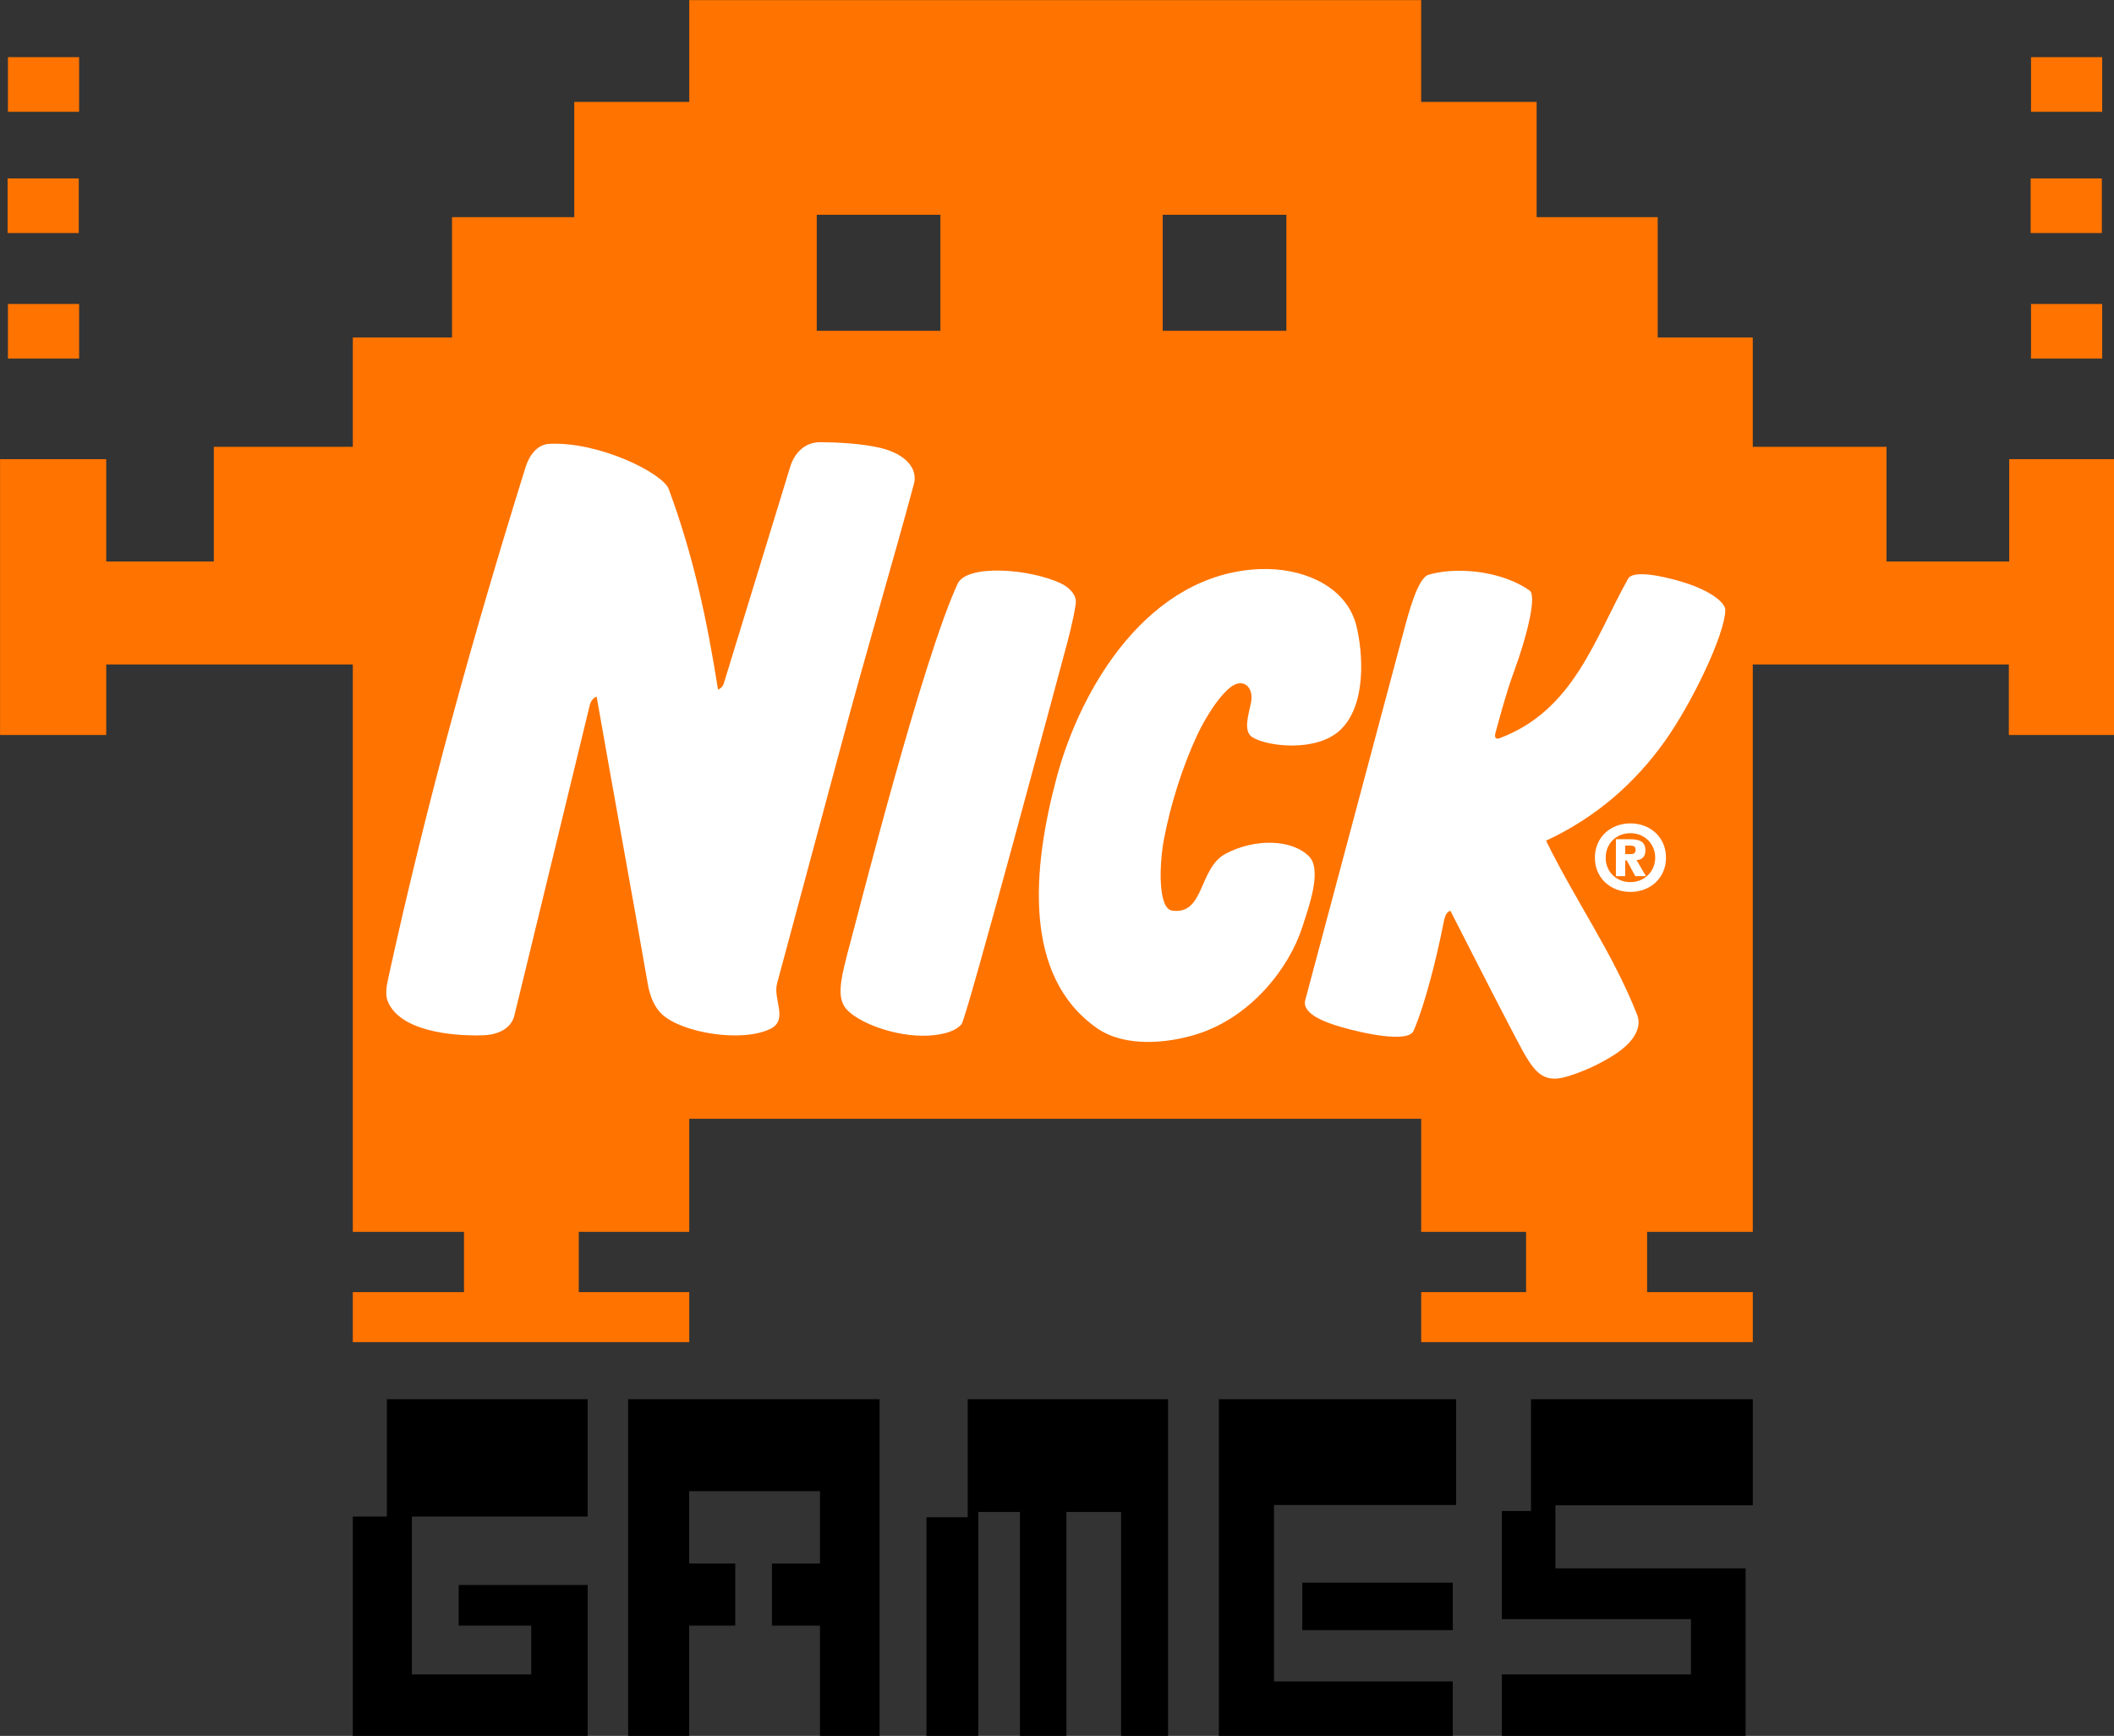 <?xml version="1.0" encoding="UTF-8" standalone="no"?>
<svg
   xmlns:osb="http://www.openswatchbook.org/uri/2009/osb"
   xmlns:dc="http://purl.org/dc/elements/1.1/"
   xmlns:cc="http://creativecommons.org/ns#"
   xmlns:rdf="http://www.w3.org/1999/02/22-rdf-syntax-ns#"
   xmlns:svg="http://www.w3.org/2000/svg"
   xmlns="http://www.w3.org/2000/svg"
   xmlns:xlink="http://www.w3.org/1999/xlink"
   xmlns:sodipodi="http://sodipodi.sourceforge.net/DTD/sodipodi-0.dtd"
   xmlns:inkscape="http://www.inkscape.org/namespaces/inkscape"
   width="123.875mm"
   height="101.718mm"
   viewBox="0 0 123.875 101.718"
   version="1.1"
   id="svg8"
   inkscape:version="1.0.2-2 (e86c870879, 2021-01-15)"
   sodipodi:docname="Nick_Games_2002.svg"
   inkscape:export-filename="C:\Users\tjdru\OneDrive\Pictures\Logos\Games\nickgameslogo2002.png"
   inkscape:export-xdpi="205.04474"
   inkscape:export-ydpi="205.04474">
  <rect x="0" y="0" width="123.875" height="101.718" fill="#333333" stroke="none"/>
  <defs
     id="defs2">
    <linearGradient
       id="linearGradient5998"
       osb:paint="solid">
      <stop
         style="stop-color:#000000;stop-opacity:1;"
         offset="0"
         id="stop5996" />
    </linearGradient>
    <linearGradient
       id="linearGradient69"
       inkscape:collect="always">
      <stop
         id="stop65"
         offset="0"
         style="stop-color:#ffffff;stop-opacity:1" />
      <stop
         style="stop-color:#ff7f00;stop-opacity:1"
         offset="0.167"
         id="stop73" />
      <stop
         id="stop883"
         offset="0.691"
         style="stop-color:#ff7f00;stop-opacity:1" />
      <stop
         id="stop67"
         offset="1"
         style="stop-color:#602100;stop-opacity:1" />
    </linearGradient>
    <radialGradient
       gradientUnits="userSpaceOnUse"
       gradientTransform="matrix(-1.714,0,4.4797573e-5,-1.525,276.318,281.311)"
       r="38.62"
       fy="111.456"
       fx="103.026"
       cy="111.456"
       cx="103.026"
       id="radialGradient71"
       xlink:href="#linearGradient69"
       inkscape:collect="always" />
  </defs>
  <sodipodi:namedview
     id="base"
     pagecolor="#ffffff"
     bordercolor="#666666"
     borderopacity="1.0"
     inkscape:pageopacity="0.0"
     inkscape:pageshadow="2"
     inkscape:zoom="1"
     inkscape:cx="196.77011"
     inkscape:cy="204.33993"
     inkscape:document-units="mm"
     inkscape:current-layer="layer2"
     showgrid="false"
     inkscape:window-width="1366"
     inkscape:window-height="705"
     inkscape:window-x="-8"
     inkscape:window-y="-8"
     inkscape:window-maximized="1"
     showguides="true"
     inkscape:guide-bbox="true"
     inkscape:snap-global="false"
     inkscape:document-rotation="0" />
  <g
     inkscape:groupmode="layer"
     id="layer2"
     inkscape:label="Layer 1"
     style="display:inline;opacity:1"
     transform="translate(-45.354,-105.325)">
    <g
       id="g7575"
       transform="matrix(0.939,0,0,0.939,6.551,6.431)">
      <path
         sodipodi:nodetypes="ccccccccccccccccccccccccccccccccccccccccccccccccccccccccccccccccccccccccccccccccccccccccccccccccc"
         inkscape:connector-curvature="0"
         d="m 168.067,108.884 h 4.442 v 3.41 h -4.442 z m -0.022,7.567 h 4.442 v 3.41 h -4.442 z m 0.022,7.836 h 4.442 v 3.41 h -4.442 z M 41.819,108.884 h 4.442 v 3.41 h -4.442 z m -0.022,7.567 h 4.442 v 3.41 h -4.442 z m 0.022,7.836 h 4.442 v 3.41 h -4.442 z m 42.517,-18.963 v 6.353 h -7.177 v 7.191 h -7.628 v 7.513 h -6.191 v 6.819 h -8.674 v 7.156 h -6.713 v -6.385 h -6.626 v 17.214 h 6.626 v -4.399 h 15.387 v 35.407 h 6.939 v 3.761 h -6.939 v 3.118 h 20.996 v -3.118 h -6.894 v -3.761 h 6.894 v -7.059 h 45.675 v 7.059 h 6.547 v 3.761 h -6.547 v 3.118 h 20.694 v -3.118 h -6.595 v -3.761 h 6.595 V 146.786 h 15.979 v 4.399 h 6.573 v -17.214 h -6.551 v 6.385 h -7.657 v -7.156 h -8.345 v -6.819 h -5.932 v -7.513 h -7.557 v -7.191 h -7.205 v -6.353 z m 7.956,13.399 h 7.716 v 7.238 h -7.716 z m 21.59,0 h 7.717 v 7.238 h -7.717 z"
         style="display:inline;fill:#ff7300;fill-opacity:1;stroke:none;stroke-width:1.492;stroke-linecap:butt;stroke-linejoin:round;stroke-miterlimit:4;stroke-dasharray:none;stroke-opacity:1;paint-order:markers stroke fill"
         id="rect628-2-5" />
      <path
         sodipodi:nodetypes="cccccccccccccccccccccccccccccccccccccccccccccccccccccccccccccccccccccccccccc"
         d="m 135.045,213.657 h 15.212 v -10.467 h -11.87 v -3.935 h 12.319 v -6.619 H 136.864 v 6.978 h -1.819 v 6.745 h 11.801 v 3.451 h -11.801 z m -17.659,0 h 14.596 v -3.41 h -11.156 v -11.012 h 11.368 v -6.599 h -14.807 z m -18.245,0 h 3.23 v -13.983 h 2.602 v 13.983 h 2.901 v -13.983 h 3.41 v 13.983 h 2.931 v -21.02 h -12.502 v 7.366 h -2.572 z m -18.619,0 h 3.807 v -6.893 h 2.878 v -3.875 h -2.878 v -4.516 h 8.164 v 4.516 h -2.998 v 3.875 h 2.998 v 6.893 h 3.722 V 192.637 H 80.522 Z m -17.182,0 h 14.656 v -9.43 h -8.048 v 2.538 h 4.526 v 3.045 h -7.445 v -9.851 h 10.966 v -7.322 H 65.464 v 7.322 h -2.124 z m 59.251,-9.571 h 9.392 v 2.961 h -9.392 z"
         style="fill:#000000;stroke:none;stroke-width:0.237px;stroke-linecap:butt;stroke-linejoin:miter;stroke-opacity:1"
         id="path547"
         inkscape:connector-curvature="0" />
      <path
         sodipodi:nodetypes="ccccccccccccccccccccccccccc"
         inkscape:connector-curvature="0"
         d="m 142.743,159.014 h 0.099 l 0.529,0.98 h 0.669 l -0.591,-1.001 c 0.311,-0.016 0.555,-0.176 0.555,-0.607 0,-0.555 -0.363,-0.695 -0.97,-0.695 h -0.871 v 2.302 h 0.581 z m 0,-0.394 v -0.534 h 0.28 c 0.171,0 0.368,0.021 0.368,0.244 0,0.238 -0.114,0.29 -0.316,0.29 z m 0.327,2.359 c 1.239,0 2.219,-0.871 2.219,-2.136 0,-1.27 -0.975,-2.141 -2.219,-2.141 -1.244,0 -2.219,0.871 -2.219,2.141 0,1.27 0.98,2.136 2.219,2.136 z m 0,-0.612 c -0.887,0 -1.545,-0.648 -1.545,-1.524 0,-0.876 0.653,-1.53 1.545,-1.53 0.881,0 1.545,0.664 1.545,1.53 0,0.861 -0.669,1.524 -1.545,1.524 z"
         style="font-style:normal;font-variant:normal;font-weight:bold;font-stretch:normal;font-size:5.791px;line-height:0.25;font-family:'Helvetica Inserat';-inkscape-font-specification:'Helvetica Inserat Bold';text-align:start;letter-spacing:0px;word-spacing:0px;text-anchor:start;fill:#ffffff;fill-opacity:1;stroke:none;stroke-width:0.389"
         id="path1483" />
      <path
         id="path451-7"
         style="display:inline;fill:#ffffff;fill-opacity:1;stroke:none;stroke-width:0.553"
         d="m 90.639,134.439 -4.147,13.53 c -0.091,0.298 -0.36,0.382 -0.36,0.382 -0.694,-4.372 -1.528,-8.321 -3.075,-12.51 -0.368,-0.996 -4.366,-2.988 -7.467,-2.824 -0.773,0.041 -1.255,0.765 -1.473,1.466 -3.282,10.54 -6.148,20.831 -8.568,31.895 -0.112,0.511 -0.199,1.039 -0.012,1.468 0.779,1.785 3.846,2.135 5.904,2.081 0.819,-0.021 1.77,-0.329 1.988,-1.256 l 4.701,-19.355 c 0.101,-0.428 0.426,-0.525 0.426,-0.525 1.089,6.221 2.109,11.727 3.197,17.954 0.095,0.545 0.31,1.32 0.867,1.853 1.227,1.175 5.01,1.806 6.792,0.918 1.12,-0.558 0.14,-1.852 0.403,-2.819 0,0 2.807,-10.418 3.991,-14.838 1.561,-5.827 3.389,-12.01 4.549,-16.339 0.25,-0.934 -0.466,-1.863 -2.109,-2.256 -1.161,-0.278 -2.85,-0.352 -3.74,-0.352 -0.969,2.2e-4 -1.61,0.688 -1.867,1.528 z m 29.293,6.393 c -6.917,0.289 -11.146,7.325 -12.668,13.005 -1.509,5.632 -2.146,12.391 2.518,15.644 1.735,1.21 4.363,0.948 6.168,0.396 3.418,-1.045 5.813,-4.14 6.636,-6.681 0.412,-1.274 1.262,-3.6 0.426,-4.435 -1.09,-1.09 -3.394,-1.125 -5.204,-0.165 -1.695,0.898 -1.31,3.837 -3.336,3.548 -0.913,-0.13 -0.801,-2.952 -0.507,-4.483 0.416,-2.173 1.138,-4.462 2.06,-6.451 0.61,-1.316 1.72,-2.991 2.475,-3.217 0.622,-0.186 1.052,0.385 0.891,1.174 -0.171,0.834 -0.505,1.812 0.113,2.175 0.988,0.581 3.951,0.894 5.409,-0.424 1.739,-1.573 1.45,-4.946 1.058,-6.536 -0.579,-2.345 -3.037,-3.51 -5.537,-3.554 -0.167,-6.9e-4 -0.334,-3.4e-4 -0.5,0.006 z m -16.148,0.094 c -1.296,-0.033 -2.419,0.205 -2.704,0.827 -2.192,4.777 -5.993,19.772 -6.683,22.351 -0.623,2.324 -0.925,3.525 -0.185,4.265 0.921,0.921 3.427,1.78 5.407,1.546 0.638,-0.075 1.317,-0.23 1.711,-0.685 0.311,-0.359 6.112,-22.019 6.407,-23.107 0.275,-1.016 0.554,-2.047 0.718,-3.126 0.089,-0.584 -0.477,-1.06 -0.925,-1.272 -0.98,-0.462 -2.45,-0.766 -3.746,-0.799 z m 28.671,0.009 c -0.701,-0.003 -1.38,0.077 -1.975,0.247 -0.673,0.193 -1.225,2.276 -1.574,3.582 l -6.129,22.965 c -0.229,0.858 1.26,1.393 2.205,1.669 1.345,0.393 4.21,1.035 4.555,0.247 0.687,-1.571 1.412,-4.407 1.89,-6.828 0.085,-0.429 0.224,-0.622 0.41,-0.658 0,0 2.88,5.653 3.627,7.069 1.414,2.679 1.823,3.824 3.677,3.264 0.876,-0.265 1.894,-0.702 2.848,-1.302 1.527,-0.96 1.749,-1.904 1.502,-2.536 -1.509,-3.853 -3.841,-7.101 -5.687,-10.874 3.137,-1.455 5.557,-3.608 7.399,-6.189 1.736,-2.432 3.775,-6.724 3.787,-8.208 0.003,-0.471 -0.965,-1.214 -2.553,-1.71 -1.582,-0.494 -3.225,-0.751 -3.507,-0.249 -2.103,3.742 -3.387,8.231 -8.038,9.966 -0.215,0.081 -0.327,-0.048 -0.247,-0.332 0.252,-0.896 0.658,-2.464 1.098,-3.661 0.975,-2.646 1.46,-4.925 1.037,-5.225 -1.128,-0.802 -2.782,-1.226 -4.324,-1.235 z"
         sodipodi:nodetypes="cccccccccccccccccccccccccccccccccccccccccccccccccccccccccccccccccccccccc" />
    </g>
  </g>
</svg>
